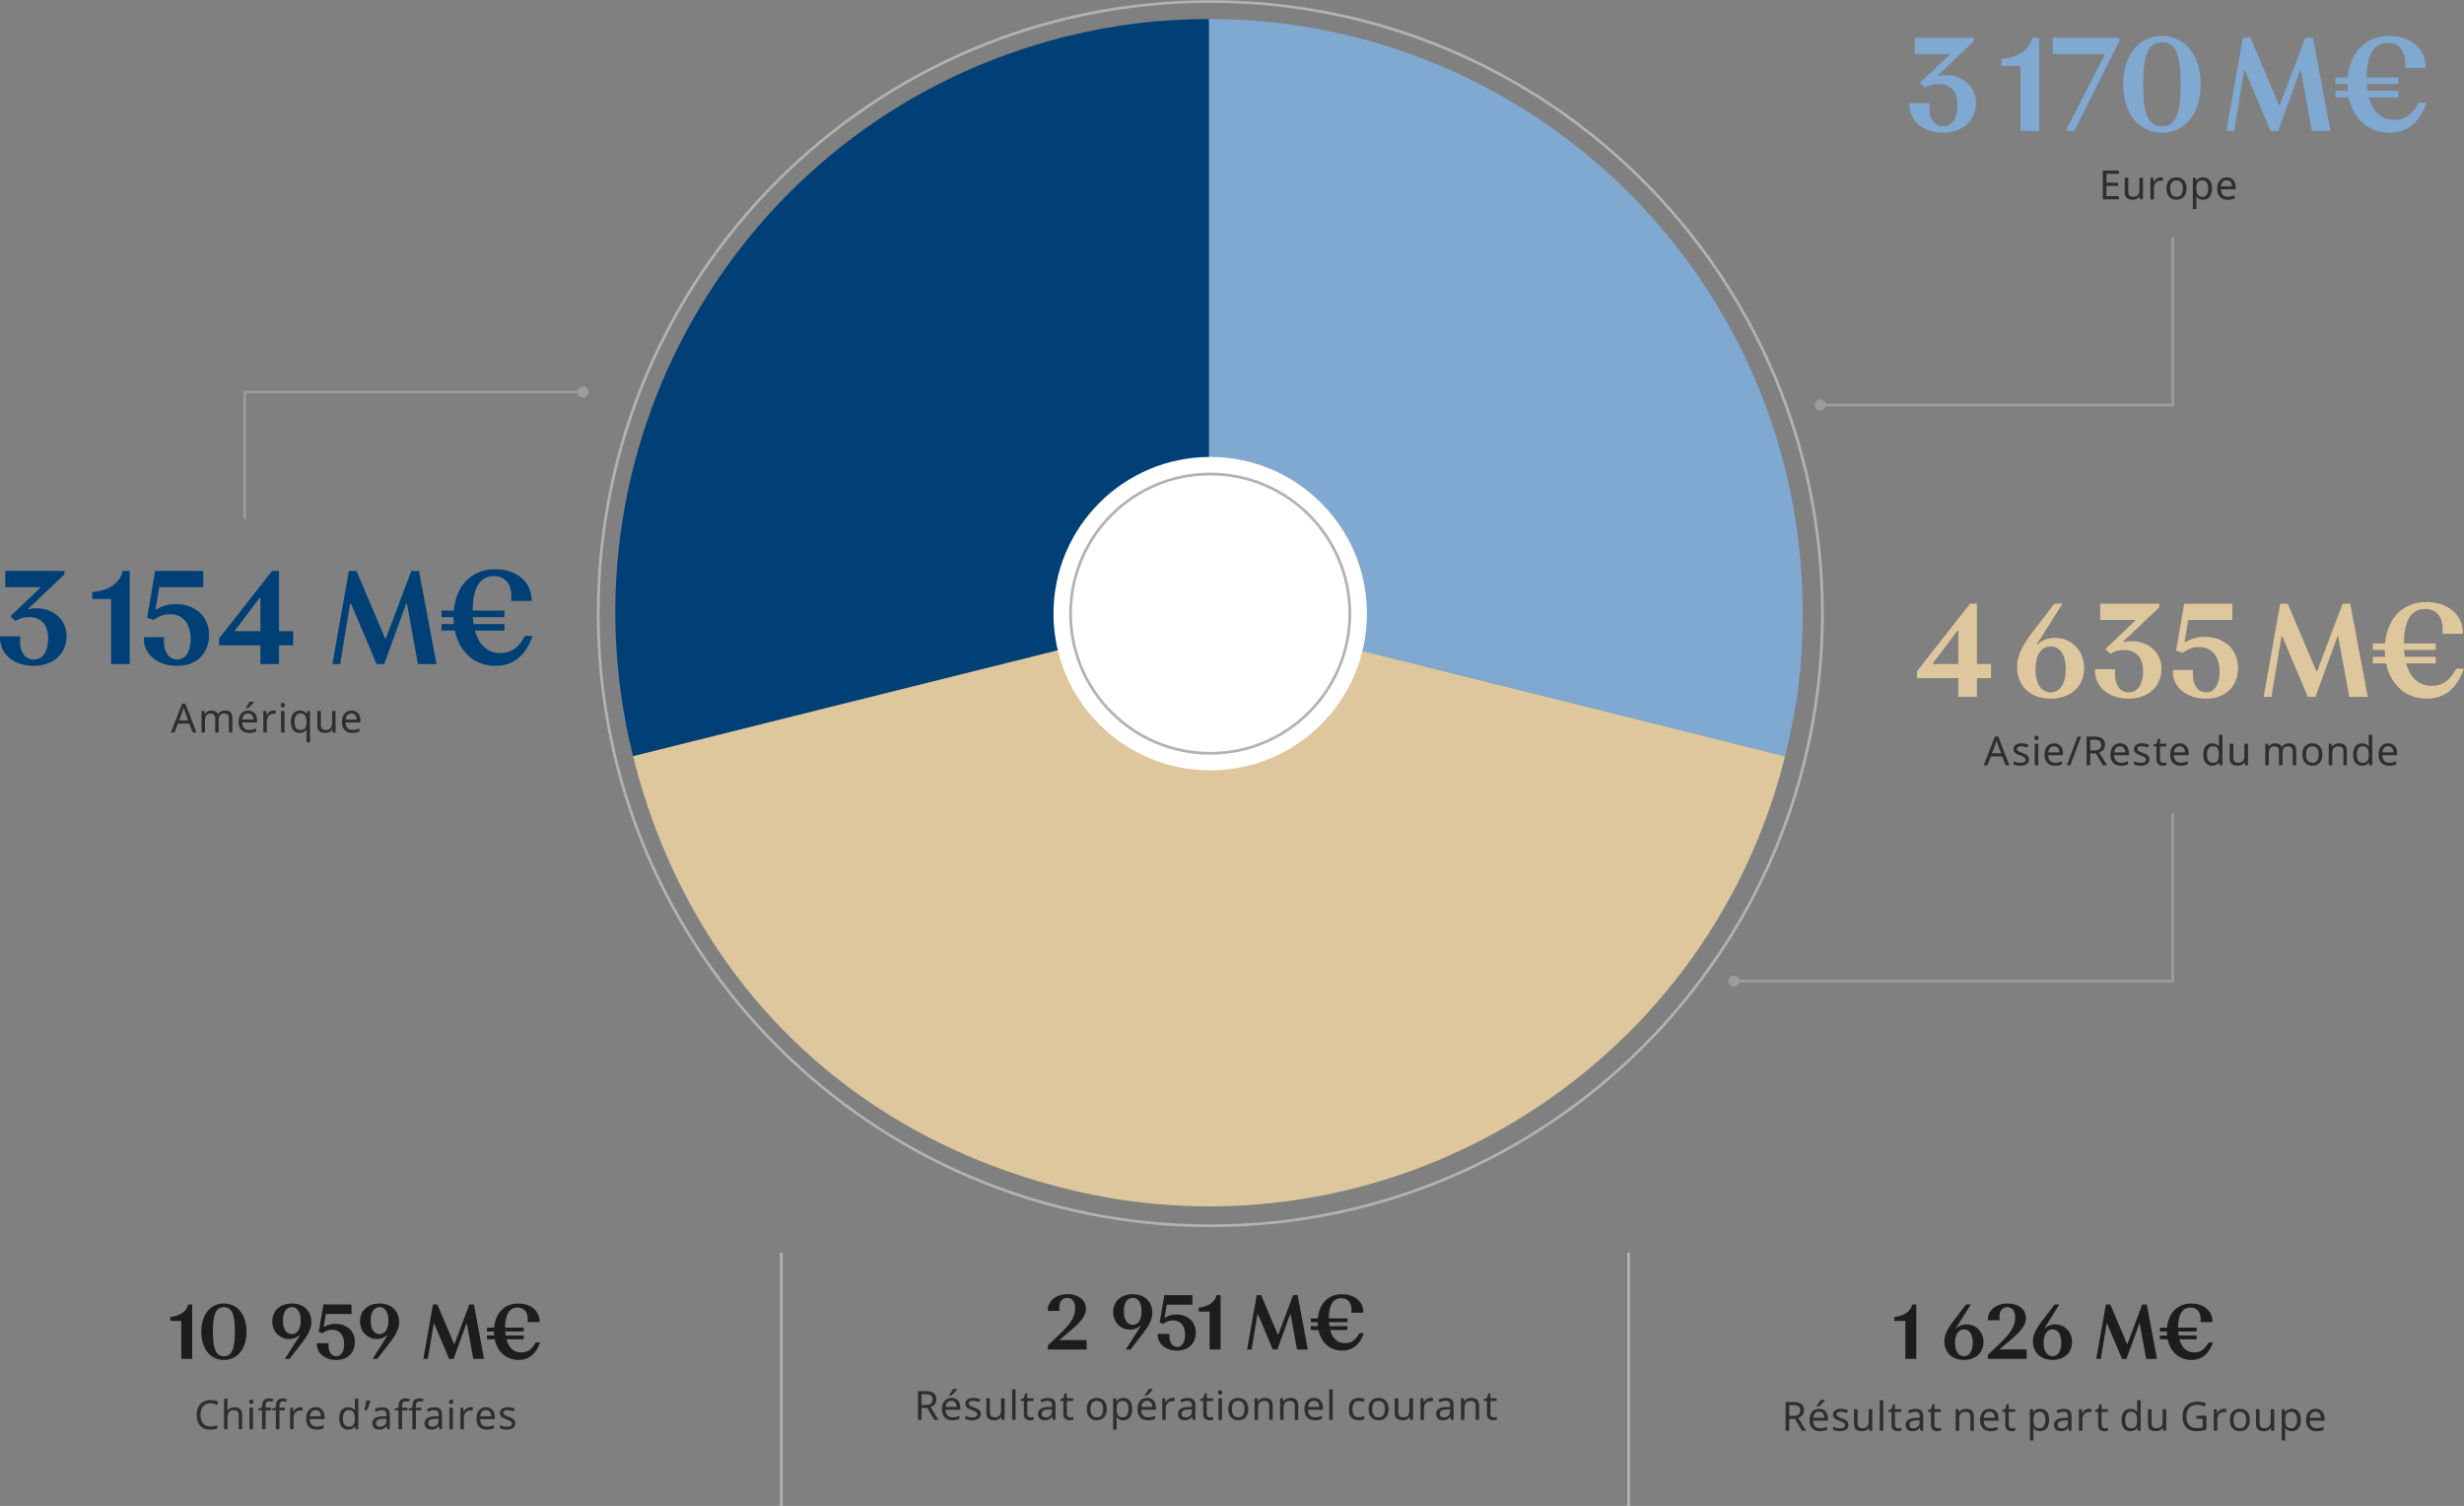 <?xml version="1.0" encoding="utf-8"?>
<svg xmlns="http://www.w3.org/2000/svg" width="592.352" height="362.037">
  <rect width="100%" height="100%" fill="#808080" stroke="none"/>
  <defs>
    <clipPath id="a" clipPathUnits="userSpaceOnUse">
      <path d="M-157.15-268.732h538.583v708.661H-157.15Z"/>
    </clipPath>
    <clipPath id="b" clipPathUnits="userSpaceOnUse">
      <path d="M-380.252-268.4h538.583v708.661h-538.583Z"/>
    </clipPath>
    <clipPath id="c" clipPathUnits="userSpaceOnUse">
      <path d="M-364.685-164.523h538.583v708.661h-538.583Z"/>
    </clipPath>
    <clipPath id="d" clipPathUnits="userSpaceOnUse">
      <path d="M-112.707-114.606h226.772v226.772h-226.772Z"/>
    </clipPath>
    <clipPath id="e" clipPathUnits="userSpaceOnUse">
      <path d="M-112.707-114.606h226.772v226.772h-226.772Z"/>
    </clipPath>
    <clipPath id="f" clipPathUnits="userSpaceOnUse">
      <path d="M-112.707-114.606h226.772v226.772h-226.772Z"/>
    </clipPath>
    <clipPath id="g" clipPathUnits="userSpaceOnUse">
      <path d="M-141.167-114.423H85.605v226.772h-226.772Z"/>
    </clipPath>
    <clipPath id="h" clipPathUnits="userSpaceOnUse">
      <path d="M-138.086-114.423H88.686v226.772h-226.772Z"/>
    </clipPath>
    <clipPath id="i" clipPathUnits="userSpaceOnUse">
      <path d="M-223.297-114.423H3.475v226.772h-226.772Z"/>
    </clipPath>
  </defs>
  <path d="M.339-6.843h1.98V0h1.969v-9.808H3.56C3.28-8.543 2.085-7.734.34-7.57zm9.668 7.03c2.378 0 4.078-1.933 4.078-5.085s-1.7-5.086-4.078-5.086c-2.38 0-4.067 1.934-4.067 5.086S7.628.188 10.007.188m0-.667c-1.395 0-1.97-1.23-1.97-4.418 0-3.2.575-4.43 1.97-4.43 1.406 0 1.98 1.23 1.98 4.43 0 3.187-.574 4.418-1.98 4.418m12.257-9.504c-2.132 0-3.527 1.324-3.527 3.223 0 1.757 1.266 3.175 3.059 3.175.632 0 1.3-.199 1.863-.714l.058.046L21.01 0h.856l2.379-3.093c1.265-1.641 1.547-2.696 1.547-3.54 0-1.968-1.336-3.351-3.528-3.351m0 .656c.996 0 1.594.938 1.594 2.426s-.586 2.426-1.594 2.426c-.996 0-1.605-.938-1.605-2.426s.61-2.426 1.605-2.426M30.257.188c2.156 0 3.375-1.383 3.375-3.246 0-2.028-1.512-3.258-3.504-3.258a3.83 3.83 0 0 0-2.063.574h-.07l.398-2.355h4.63v-1.711H27.96l-.844 4.933.691.235c.528-.399 1.102-.61 1.688-.61 1.394 0 2.203 1.008 2.203 2.602 0 1.066-.375 2.168-1.418 2.168-.926 0-1.512-.856-1.383-2.344h-2.133v.164c0 1.723 1.57 2.848 3.493 2.848m7.828-10.172c-2.133 0-3.528 1.324-3.528 3.223 0 1.757 1.266 3.175 3.059 3.175.633 0 1.3-.199 1.863-.714l.059.046L36.83 0h.855l2.38-3.093c1.265-1.641 1.546-2.696 1.546-3.54 0-1.968-1.336-3.351-3.527-3.351m0 .656c.996 0 1.593.938 1.593 2.426s-.586 2.426-1.593 2.426c-.996 0-1.606-.938-1.606-2.426s.61-2.426 1.606-2.426M46.789 0l1.066-6.386h.07L50.621 0h.808l2.32-6.386h.071L54.98 0h1.945l-1.828-9.808h-.82l-2.672 7.101h-.082l-3.012-7.101h-.796L45.98 0Zm19.447-2.965c-.621 1.149-1.383 1.805-2.578 1.805-1.36 0-2.285-.855-2.684-2.367h3.106v-.691h-3.246c-.047-.235-.059-.47-.082-.727h3.328v-.68h-3.352c.024-2.402.762-3.632 2.227-3.632 1.312 0 1.992.972 1.828 2.625h2.156c.059-1.993-1.582-3.352-3.82-3.352-2.531 0-4.137 1.734-4.371 4.36h-1.29v.679h1.255c0 .258.011.492.046.727h-1.3v.691h1.394c.48 2.285 2.086 3.715 4.278 3.715 1.98 0 3.222-1.184 3.902-3.153zm0 0" style="fill:#1d1d1b;fill-opacity:1;fill-rule:nonzero;stroke:none" transform="matrix(1.333 0 0 1.333 40.482 326.678)" aria-label="10 959 M"/>
  <path d="M2.917-4.676q-.413 0-.75.14-.33.142-.563.41-.225.273-.352.668-.118.388-.117.867-.001.634.2 1.114.198.47.585.726.397.246.997.246.337.002.644-.058.303-.057.598-.14v.562q-.295.119-.61.164-.306.045-.726.047-.798 0-1.324-.329a2.04 2.04 0 0 1-.797-.925Q.443-1.781.444-2.602.443-3.186.608-3.67a2.4 2.4 0 0 1 .469-.843q.315-.352.785-.54c.31-.131.668-.199 1.066-.199.264 0 .519.03.762.082q.374.072.668.223l-.258.55a5 5 0 0 0-.539-.187 2.1 2.1 0 0 0-.644-.093m3.087.785q-.001.132-.011.28-.015.144-.024.259h.047q.115-.197.305-.328.185-.14.422-.2.233-.07.48-.07.467.002.785.152.316.141.47.457.162.309.163.809v2.531H8.02v-2.484q0-.48-.21-.703-.212-.234-.669-.235-.434.001-.68.164a.9.9 0 0 0-.351.48q-.106.318-.106.774V0h-.632v-5.508h.632zm4.597 0v3.89h-.633v-3.89Zm-.316-1.453q.15 0 .258.105.116.096.117.293-.002.21-.117.316a.37.37 0 0 1-.258.094.4.4 0 0 1-.27-.094q-.105-.105-.105-.316 0-.197.105-.293a.39.39 0 0 1 .27-.105M13.856-3.4h-.984v3.398h-.645v-3.398h-.68v-.293l.68-.223v-.222q0-.501.152-.809.152-.316.434-.457.28-.151.68-.152.233.001.422.046.198.036.34.094l-.176.492a5 5 0 0 0-.27-.07 1.4 1.4 0 0 0-.305-.035q-.317.001-.48.223-.153.21-.152.668v.246h.984zm2.496 0h-.984v3.398h-.645v-3.398h-.68v-.293l.68-.223v-.222q0-.501.153-.809.151-.316.433-.457.28-.151.68-.152.233.001.422.046.199.036.34.094l-.176.492a5 5 0 0 0-.27-.07 1.4 1.4 0 0 0-.304-.035q-.318.001-.481.223-.152.21-.152.668v.246h.984zm2.74-.563q.115.001.234.012.127.013.222.035l-.07.586a2 2 0 0 0-.21-.035q-.12-.01-.212-.012a1 1 0 0 0-.433.094 1.19 1.19 0 0 0-.61.68 1.4 1.4 0 0 0-.094.527V0h-.632v-3.89h.515l.07.715h.036q.116-.222.293-.399.175-.175.398-.281.22-.105.492-.106m2.809 0c.328 0 .612.077.855.223.24.14.425.346.551.61q.199.399.2.925v.387h-2.672c.014.44.128.773.34 1.008q.325.341.902.34.374 0 .656-.07c.193-.048.393-.112.598-.2v.563a3 3 0 0 1-1.278.246 2.1 2.1 0 0 1-.984-.223 1.52 1.52 0 0 1-.656-.668q-.237-.444-.235-1.09 0-.644.211-1.101a1.67 1.67 0 0 1 .61-.704 1.64 1.64 0 0 1 .902-.246m-.012.528q-.457.002-.726.293-.26.294-.305.808h1.98q0-.327-.105-.574a.86.86 0 0 0-.316-.387q-.203-.14-.528-.14M27.746.07q-.73 0-1.16-.504-.434-.502-.434-1.5-.001-1.006.433-1.512.443-.515 1.172-.516c.203 0 .378.03.528.082q.22.071.386.2.176.13.293.293H29a3 3 0 0 0-.024-.282 4 4 0 0 1-.012-.293v-1.547h.633V0h-.515l-.094-.527h-.024a1.32 1.32 0 0 1-.691.527q-.224.07-.527.07m.105-.528q.62.002.867-.34.246-.337.246-1.02v-.116q0-.726-.246-1.114-.236-.386-.879-.386-.518 0-.773.41-.259.412-.258 1.101c0 .463.085.82.258 1.079q.257.386.785.386m3.908-4.64a7 7 0 0 1-.175.55q-.097.296-.211.586-.12.295-.235.563h-.48a9 9 0 0 0 .105-.434q.057-.232.106-.468.045-.233.082-.458.043-.232.07-.421h.691zm2.118 1.148q.713 0 1.055.316.34.309.34.985v2.648h-.457l-.129-.55h-.023q-.177.21-.352.351a1.05 1.05 0 0 1-.41.2q-.226.07-.55.07-.352-.001-.634-.118a1 1 0 0 1-.433-.386q-.166-.257-.164-.645 0-.585.457-.902.456-.315 1.418-.34l.656-.023v-.235q0-.48-.211-.668-.21-.186-.598-.187a1.9 1.9 0 0 0-.586.093 3.4 3.4 0 0 0-.504.2l-.199-.48a2.8 2.8 0 0 1 1.324-.329m.188 2.074q-.727.025-1.008.235a.66.66 0 0 0-.27.562q-.001.33.2.48a.8.8 0 0 0 .504.153q.503.002.82-.27.327-.268.328-.832v-.351zm4.4-1.523h-.984v3.398h-.645v-3.398h-.68v-.293l.68-.223v-.222q0-.501.153-.809.151-.316.433-.457.28-.151.68-.152.233.001.422.046.198.036.34.094l-.176.492a5 5 0 0 0-.27-.07 1.4 1.4 0 0 0-.304-.035q-.317.001-.48.223-.154.21-.153.668v.246h.984zm2.496 0h-.984v3.398h-.644v-3.398h-.68v-.293l.68-.223v-.222q0-.501.152-.809.151-.316.433-.457.282-.151.68-.152.233.001.422.046.198.036.34.094l-.176.492a5 5 0 0 0-.27-.07 1.4 1.4 0 0 0-.304-.035q-.317.001-.48.223-.154.21-.153.668v.246h.984zm2.332-.55q.713 0 1.055.315.34.309.34.985v2.648h-.457l-.129-.55h-.023q-.177.21-.352.351a1.05 1.05 0 0 1-.41.2q-.226.07-.55.07-.352-.001-.634-.118a1 1 0 0 1-.433-.386c-.112-.17-.164-.387-.164-.645q0-.585.457-.902.455-.315 1.418-.34l.656-.023v-.235q0-.48-.211-.668-.21-.186-.598-.187a1.9 1.9 0 0 0-.586.093 3.4 3.4 0 0 0-.504.2l-.199-.48a2.8 2.8 0 0 1 1.324-.329m.188 2.073q-.727.025-1.008.235a.66.66 0 0 0-.27.562q-.001.33.2.48a.8.8 0 0 0 .504.153q.503.002.82-.27.327-.268.328-.832v-.351zm3.164-2.015v3.89h-.633v-3.89Zm-.316-1.453q.151 0 .257.105.117.096.118.293-.001.21-.118.316a.37.37 0 0 1-.257.094.4.4 0 0 1-.27-.094q-.105-.105-.105-.316 0-.197.105-.293a.39.39 0 0 1 .27-.105m3.474 1.382q.115.001.235.012.127.013.222.035l-.07.586a2 2 0 0 0-.211-.035q-.12-.01-.21-.012a1 1 0 0 0-.434.094 1.19 1.19 0 0 0-.61.68 1.4 1.4 0 0 0-.094.527V0H48v-3.89h.515l.07.715h.036q.115-.222.293-.399.175-.175.398-.281.22-.105.492-.106m2.813 0c.328 0 .612.077.855.223.24.14.425.346.551.61q.199.399.2.925v.387h-2.673c.015.44.13.773.34 1.008q.326.341.903.34.374 0 .656-.07c.193-.048.392-.112.597-.2v.563a3 3 0 0 1-1.277.246 2.1 2.1 0 0 1-.984-.223 1.52 1.52 0 0 1-.657-.668q-.236-.444-.234-1.09 0-.644.211-1.101a1.67 1.67 0 0 1 .61-.704 1.64 1.64 0 0 1 .902-.246m-.012.528q-.458.002-.727.293-.26.294-.304.808h1.98q0-.327-.105-.574a.86.86 0 0 0-.317-.387q-.201-.14-.527-.14m5.303 2.355q-.001.388-.2.645-.187.247-.539.375a2.4 2.4 0 0 1-.82.129q-.399 0-.703-.07a1.8 1.8 0 0 1-.516-.176v-.575q.234.12.563.211.326.096.668.094.492 0 .703-.152a.483.483 0 0 0 .14-.68.9.9 0 0 0-.292-.234 4 4 0 0 0-.586-.258 6 6 0 0 1-.645-.281 1.2 1.2 0 0 1-.41-.352.93.93 0 0 1-.14-.527c0-.329.131-.58.398-.762q.395-.27 1.055-.27c.234 0 .45.024.656.07q.314.073.586.188l-.223.516a4 4 0 0 0-.516-.176 2.2 2.2 0 0 0-.55-.07q-.387 0-.598.129a.37.37 0 0 0-.2.34q-.001.154.095.269.093.118.304.223.22.105.598.246.373.14.633.281.256.14.398.352a.9.9 0 0 1 .14.515m0 0" style="fill:#2e2e2d;fill-opacity:1;fill-rule:nonzero;stroke:none" transform="matrix(1.333 0 0 1.333 46.697 343.582)" aria-label="Chifre dafaires"/>
  <path d="M7.476.001v-1.71h-4.84v-.071L4.64-3.456c2.063-1.781 2.695-2.765 2.695-3.89 0-1.676-1.417-2.637-3.304-2.637C1.945-9.983.48-8.788.48-7.065v.094h2.121c-.223-1.582.41-2.356 1.371-2.356.903 0 1.43.703 1.43 1.875 0 1.441-.727 2.66-2.39 4.3L.48-.724V0zm8.32-9.984c-2.132 0-3.527 1.324-3.527 3.222 0 1.758 1.266 3.176 3.059 3.176.632 0 1.3-.199 1.863-.715l.059.047L14.543.001h.855l2.379-3.094c1.266-1.64 1.547-2.695 1.547-3.539 0-1.968-1.336-3.351-3.528-3.351m0 .656c.997 0 1.594.938 1.594 2.426s-.586 2.426-1.594 2.426c-.996 0-1.605-.938-1.605-2.426s.61-2.426 1.605-2.426M23.79.19c2.156 0 3.375-1.383 3.375-3.246 0-2.028-1.512-3.258-3.504-3.258a3.83 3.83 0 0 0-2.063.574h-.07l.398-2.355h4.63v-1.711h-5.063l-.844 4.933.691.235c.528-.399 1.102-.61 1.688-.61 1.394 0 2.203 1.008 2.203 2.602 0 1.066-.375 2.168-1.418 2.168-.926 0-1.512-.856-1.383-2.344h-2.133v.164c0 1.723 1.57 2.848 3.493 2.848m3.893-7.032h1.98V.001h1.97v-9.808h-.727c-.281 1.265-1.477 2.074-3.223 2.238zM37.227.001l1.066-6.387h.07L41.06.001h.809l2.32-6.387h.07l1.16 6.387h1.946l-1.828-9.808h-.82l-2.673 7.101h-.082L38.95-9.807h-.797L36.418 0Zm19.447-2.965c-.62 1.149-1.382 1.805-2.578 1.805-1.36 0-2.285-.855-2.683-2.367h3.105v-.692h-3.246c-.047-.234-.059-.468-.082-.726h3.328v-.68h-3.351c.023-2.402.761-3.633 2.226-3.633 1.313 0 1.992.973 1.828 2.625h2.156c.06-1.992-1.582-3.351-3.82-3.351-2.531 0-4.137 1.734-4.37 4.36h-1.29v.679h1.254c0 .258.012.492.047.726h-1.301v.692h1.395c.48 2.285 2.085 3.715 4.277 3.715 1.98 0 3.223-1.184 3.902-3.153zm0 0" style="fill:#1d1d1b;fill-opacity:1;fill-rule:nonzero;stroke:none" transform="matrix(1.333 0 0 1.333 251.258 324.435)" aria-label="2 951 M"/>
  <path d="M2.132-5.18q.641 0 1.054.165.422.166.621.492.211.329.211.82-.001.412-.152.691a1.3 1.3 0 0 1-.387.434 2 2 0 0 1-.504.258L4.405 0h-.762L2.39-2.144H1.36V0H.701v-5.18Zm-.036.563h-.738v1.922h.774q.632 0 .914-.246.291-.246.293-.739 0-.337-.141-.539a.74.74 0 0 0-.41-.304 2.2 2.2 0 0 0-.692-.094m4.644.656q.491.001.856.223.36.212.55.61.199.398.2.925v.387H5.673c.014.44.129.773.34 1.008q.325.341.902.34.374 0 .656-.07c.193-.048.393-.112.598-.2v.562A3 3 0 0 1 6.892.07a2.1 2.1 0 0 1-.984-.222 1.52 1.52 0 0 1-.656-.668q-.236-.444-.235-1.09 0-.643.211-1.102a1.67 1.67 0 0 1 .61-.703 1.64 1.64 0 0 1 .902-.246m-.012.528q-.458.002-.726.293-.26.294-.305.808h1.98q0-.327-.105-.574a.86.86 0 0 0-.316-.387q-.202-.14-.528-.14M7.76-5.484q-.061.105-.188.246-.12.141-.27.305-.154.153-.304.293a4 4 0 0 1-.27.246h-.422v-.094q.104-.127.235-.317.127-.184.246-.386.128-.21.21-.364h.763zm4.271 4.406q0 .388-.2.645-.187.247-.538.375a2.4 2.4 0 0 1-.82.128q-.4 0-.704-.07a1.8 1.8 0 0 1-.515-.176V-.75q.232.12.562.211.326.096.668.094.492 0 .703-.153a.483.483 0 0 0 .14-.68.9.9 0 0 0-.292-.234 4 4 0 0 0-.586-.257 6 6 0 0 1-.645-.282 1.2 1.2 0 0 1-.41-.351.93.93 0 0 1-.14-.528q0-.49.398-.761.395-.27 1.055-.27.35 0 .656.07.315.072.586.188l-.223.516a4 4 0 0 0-.515-.176 2.2 2.2 0 0 0-.551-.07q-.387.001-.598.128a.37.37 0 0 0-.199.34q-.001.155.094.27.092.118.305.222.219.106.597.247.374.14.633.28.257.142.398.352a.9.9 0 0 1 .141.516m4.304-2.812V0h-.528l-.093-.515h-.024a1.3 1.3 0 0 1-.328.34q-.19.13-.422.187a2 2 0 0 1-.48.058q-.47 0-.785-.14-.317-.15-.48-.457-.154-.316-.153-.82V-3.89h.644v2.507q0 .458.211.692.21.236.657.234.432.001.68-.164a.84.84 0 0 0 .35-.48q.106-.315.106-.762V-3.89ZM18.312 0h-.633v-5.508h.633zm2.725-.445q.15.002.305-.024.15-.033.246-.058v.48a.8.8 0 0 1-.293.082 2 2 0 0 1-.364.035q-.307 0-.562-.105a.9.9 0 0 1-.422-.363q-.152-.255-.152-.739v-2.261h-.551v-.305l.562-.246.247-.832h.375v.89h1.125v.493h-1.125v2.25q0 .364.175.539.175.165.434.164M24.11-3.95q.712 0 1.055.316.339.308.34.985V0h-.457l-.13-.55h-.023q-.176.21-.351.35a1.05 1.05 0 0 1-.41.2q-.225.07-.551.07-.353 0-.633-.117a1 1 0 0 1-.434-.386q-.165-.256-.164-.645 0-.585.457-.902.457-.316 1.418-.34l.657-.024v-.234q0-.48-.211-.668-.211-.186-.598-.187a1.9 1.9 0 0 0-.586.093 3.4 3.4 0 0 0-.504.2l-.2-.48a2.8 2.8 0 0 1 1.325-.33m.188 2.074c-.487.018-.82.094-1.008.235a.66.66 0 0 0-.27.562q-.001.33.2.48a.8.8 0 0 0 .503.153c.334 0 .61-.088.82-.27q.328-.268.329-.832v-.351zm3.867 1.43q.15.002.305-.024.15-.033.246-.058v.48a.8.8 0 0 1-.293.082 2 2 0 0 1-.364.035q-.307 0-.562-.105a.9.9 0 0 1-.422-.363q-.153-.255-.152-.739v-2.261h-.551v-.305l.562-.246.246-.832h.375v.89h1.125v.493h-1.125v2.25q.001.364.176.539.175.165.434.164m6.586-1.512q0 .493-.13.867a1.8 1.8 0 0 1-.362.633 1.6 1.6 0 0 1-.575.399q-.329.128-.75.128a1.9 1.9 0 0 1-.703-.128 1.7 1.7 0 0 1-.574-.399 1.9 1.9 0 0 1-.375-.633 2.6 2.6 0 0 1-.129-.867q0-.641.211-1.09.22-.443.633-.68.408-.233.96-.234.527.001.927.235.408.236.632.68.235.447.235 1.09m-2.942 0q-.001.458.118.797.128.343.375.527.256.177.656.176.387 0 .633-.176.256-.184.375-.527.128-.34.129-.797 0-.456-.13-.785a1 1 0 0 0-.374-.504q-.248-.176-.645-.176-.598.002-.867.399-.271.388-.27 1.066m5.93-2.004q.725.001 1.16.504.445.494.446 1.5-.001.668-.2 1.125a1.53 1.53 0 0 1-.562.68q-.365.224-.844.222-.307 0-.539-.07a1.3 1.3 0 0 1-.387-.21 1.4 1.4 0 0 1-.281-.282h-.047q.023.12.035.316.01.187.012.317v1.605h-.633V-3.89h.516l.094.527h.023q.114-.162.281-.293a1.3 1.3 0 0 1 .387-.223q.232-.08.54-.082m-.105.54q-.399.001-.645.152a.8.8 0 0 0-.34.445q-.106.293-.117.75v.117q-.001.483.094.82.105.33.351.504.246.177.668.176.351.001.575-.187.234-.196.34-.54a2.4 2.4 0 0 0 .117-.773q-.002-.667-.258-1.066-.259-.397-.785-.399m4.388-.54q.492.001.856.223c.24.14.425.346.55.61q.199.398.2.925v.387h-2.672c.015.44.129.773.34 1.008q.325.341.902.34.375 0 .656-.07c.194-.048.393-.112.598-.2v.562a3 3 0 0 1-1.277.246 2.1 2.1 0 0 1-.985-.222 1.52 1.52 0 0 1-.656-.668q-.236-.445-.234-1.09 0-.643.21-1.102a1.67 1.67 0 0 1 .61-.703 1.64 1.64 0 0 1 .902-.246m-.011.528q-.458.002-.727.293-.26.294-.305.808h1.98q0-.327-.105-.574a.86.86 0 0 0-.316-.387q-.202-.14-.527-.14m1.03-2.051q-.06.105-.187.246-.12.141-.27.305-.154.153-.304.293a4 4 0 0 1-.27.246h-.421v-.094q.103-.127.234-.317.128-.184.246-.386.127-.21.211-.364h.762zm3.522 1.523q.115.001.235.012.127.013.222.035l-.07.586a2 2 0 0 0-.21-.035q-.12-.01-.212-.012a1 1 0 0 0-.433.094 1.19 1.19 0 0 0-.61.68 1.4 1.4 0 0 0-.094.527V0h-.632v-3.89h.515l.07.714h.036q.115-.22.293-.398.175-.176.398-.281.22-.106.492-.106m2.775.012q.711 0 1.054.316.34.308.34.985V0h-.457l-.129-.55h-.023q-.176.21-.352.35a1.05 1.05 0 0 1-.41.2q-.225.07-.55.07-.352 0-.633-.117a1 1 0 0 1-.434-.386q-.165-.256-.164-.645 0-.585.457-.902.456-.316 1.418-.34l.656-.024v-.234q0-.48-.21-.668-.211-.186-.598-.187a1.9 1.9 0 0 0-.586.093 3.4 3.4 0 0 0-.504.2l-.2-.48a2.8 2.8 0 0 1 1.325-.33m.187 2.074q-.727.025-1.008.235a.66.66 0 0 0-.27.562q-.001.33.2.48a.8.8 0 0 0 .504.153q.503.002.82-.27.327-.268.328-.832v-.351zm3.867 1.43q.151.002.305-.024.15-.033.246-.058v.48a.8.8 0 0 1-.293.082 2 2 0 0 1-.363.035q-.308 0-.563-.105a.9.9 0 0 1-.421-.363q-.154-.255-.153-.739v-2.261h-.55v-.305l.562-.246.246-.832h.375v.89h1.125v.493h-1.125v2.25q0 .364.176.539.174.165.433.164m2.136-3.445V0h-.633v-3.89Zm-.316-1.454q.15 0 .258.106.115.095.117.293-.002.21-.117.316a.37.37 0 0 1-.258.094.4.4 0 0 1-.27-.094q-.105-.106-.105-.316 0-.197.105-.293a.39.39 0 0 1 .27-.106m5.05 3.387q0 .493-.128.867a1.8 1.8 0 0 1-.364.633 1.6 1.6 0 0 1-.574.399q-.33.128-.75.128a1.9 1.9 0 0 1-.703-.128 1.7 1.7 0 0 1-.574-.399 1.9 1.9 0 0 1-.375-.633 2.6 2.6 0 0 1-.13-.867q0-.641.212-1.09.219-.443.633-.68.407-.233.96-.234.527.001.926.235.41.236.633.68.233.447.234 1.09m-2.94 0q-.001.458.116.797.128.343.375.527.256.177.657.176.386 0 .632-.176.256-.184.375-.527.129-.34.13-.797-.001-.456-.13-.785a1 1 0 0 0-.375-.504q-.247-.176-.644-.176-.6.002-.867.399-.272.388-.27 1.066m5.95-2.004q.703 0 1.054.34.351.343.352 1.09V0h-.622v-2.484q0-.48-.21-.703-.212-.235-.668-.235-.646.001-.891.364-.246.365-.246 1.043V0h-.633v-3.89h.516l.093.527h.036q.126-.197.316-.328c.132-.094.272-.158.422-.2q.233-.07.48-.07m4.605 0q.703 0 1.054.34.352.343.352 1.09V0h-.621v-2.484q0-.48-.211-.703-.21-.235-.668-.235-.645.001-.89.364-.247.365-.247 1.043V0h-.633v-3.89h.516l.094.527h.035q.127-.197.316-.328c.132-.094.273-.158.422-.2q.235-.07.48-.07m4.254 0q.491.001.855.223c.24.14.425.346.55.61q.2.398.2.925v.387h-2.672c.015.44.13.773.34 1.008q.326.341.902.34.376 0 .657-.07c.193-.048.392-.112.597-.2v.562a3 3 0 0 1-1.277.246 2.1 2.1 0 0 1-.984-.222 1.52 1.52 0 0 1-.657-.668q-.236-.444-.234-1.09 0-.643.21-1.102a1.67 1.67 0 0 1 .61-.703 1.64 1.64 0 0 1 .903-.246m-.012.528q-.458.002-.727.293-.26.294-.304.808h1.98q0-.327-.105-.574a.86.86 0 0 0-.317-.387q-.201-.14-.527-.14M75.506 0h-.633v-5.508h.633zm4.684.07q-.517 0-.926-.21a1.5 1.5 0 0 1-.632-.645q-.224-.443-.223-1.137-.002-.711.234-1.16.245-.457.657-.668.408-.21.925-.21.303 0 .575.07.281.06.457.14l-.2.527a8 8 0 0 0-.41-.117 1.8 1.8 0 0 0-.433-.058q-.388 0-.645.164a1 1 0 0 0-.387.492q-.118.33-.117.809 0 .47.117.796.128.33.375.493.255.164.622.164.316.001.562-.059.244-.07.445-.164v.563q-.2.107-.433.152a2.4 2.4 0 0 1-.563.058m5.385-2.027q0 .493-.129.867a1.8 1.8 0 0 1-.363.633 1.6 1.6 0 0 1-.574.399q-.33.128-.75.128a1.9 1.9 0 0 1-.704-.128 1.7 1.7 0 0 1-.574-.399 1.9 1.9 0 0 1-.375-.633 2.6 2.6 0 0 1-.129-.867q0-.641.211-1.09.22-.443.633-.68.409-.233.961-.234.528.001.926.235.408.236.633.68.233.447.234 1.09m-2.941 0q0 .458.117.797.127.343.375.527.256.177.656.176.387 0 .633-.176.256-.184.375-.527.128-.34.129-.797 0-.456-.13-.785a1 1 0 0 0-.374-.504q-.248-.176-.645-.176-.598.002-.867.399-.272.388-.27 1.066M89.98-3.89V0h-.527l-.094-.515h-.023a1.3 1.3 0 0 1-.328.34q-.19.13-.422.187a2 2 0 0 1-.48.058q-.47 0-.786-.14-.316-.15-.48-.457-.154-.316-.153-.82V-3.89h.645v2.507q0 .458.21.692.21.236.657.234.432.001.68-.164a.84.84 0 0 0 .351-.48q.105-.315.106-.762V-3.89zm3.153-.07q.115.001.234.01.126.014.223.036l-.07.586a2 2 0 0 0-.212-.035q-.118-.01-.21-.012a1 1 0 0 0-.434.094 1.19 1.19 0 0 0-.61.68 1.4 1.4 0 0 0-.093.527V0h-.633v-3.89h.516l.07.714h.035q.116-.22.293-.398.175-.176.398-.281.22-.106.493-.106m2.774.01q.712 0 1.055.317.339.308.34.985V0h-.457l-.13-.55h-.023q-.175.21-.351.35a1.05 1.05 0 0 1-.41.2q-.226.07-.551.07-.353 0-.633-.117a1 1 0 0 1-.434-.386q-.165-.256-.164-.645 0-.585.457-.902.457-.316 1.418-.34l.656-.024v-.234q0-.48-.21-.668-.211-.186-.598-.187a1.9 1.9 0 0 0-.586.093 3.4 3.4 0 0 0-.504.2l-.2-.48a2.8 2.8 0 0 1 1.325-.33m.188 2.075c-.487.018-.82.094-1.008.235a.66.66 0 0 0-.27.562q-.001.33.2.48a.8.8 0 0 0 .503.153q.503.002.82-.27.327-.268.329-.832v-.351zm4.4-2.086q.703 0 1.055.34.351.343.351 1.09V0h-.62v-2.484q0-.48-.212-.703-.21-.235-.668-.235-.645.001-.89.364-.247.365-.247 1.043V0h-.632v-3.89h.515l.094.527h.035q.127-.197.317-.328c.131-.094.272-.158.421-.2q.235-.07.48-.07m4.058 3.516q.15.002.304-.024.15-.033.246-.058v.48a.8.8 0 0 1-.293.082 2 2 0 0 1-.363.035q-.308 0-.562-.105a.9.9 0 0 1-.422-.363q-.154-.255-.153-.739v-2.261h-.55v-.305l.562-.246.246-.832h.375v.89h1.125v.493h-1.125v2.25q0 .364.176.539.174.165.434.164m0 0" style="fill:#2e2e2d;fill-opacity:1;fill-rule:nonzero;stroke:none" transform="matrix(1.333 0 0 1.333 219.744 341.338)" aria-label="Rsultat oprationnel courant"/>
  <path d="M.34-6.844h1.981V0H4.29v-9.808h-.727C3.283-8.543 2.087-7.734.341-7.57zM12.887.188c2.144 0 3.527-1.336 3.527-3.223 0-1.77-1.277-3.187-3.07-3.187-.633 0-1.301.199-1.864.714l-.035-.035 2.684-4.265h-.856l-2.378 3.105C9.65-5.074 9.358-4.019 9.358-3.163c0 1.956 1.325 3.35 3.528 3.35m0-.668c-.996 0-1.606-.938-1.606-2.414 0-1.489.61-2.426 1.606-2.426 1.008 0 1.593.937 1.593 2.426 0 1.476-.597 2.414-1.593 2.414m11.32.48v-1.71h-4.84v-.071l2.004-1.676c2.063-1.781 2.695-2.765 2.695-3.89 0-1.676-1.418-2.637-3.304-2.637-2.086 0-3.551 1.195-3.551 2.918v.094h2.121c-.223-1.582.41-2.356 1.371-2.356.902 0 1.43.703 1.43 1.875 0 1.442-.727 2.66-2.39 4.3L17.21-.725V0Zm4.652.188c2.145 0 3.528-1.336 3.528-3.223 0-1.77-1.278-3.187-3.07-3.187-.633 0-1.301.199-1.864.714l-.035-.035 2.684-4.265h-.856l-2.379 3.105c-1.242 1.629-1.535 2.684-1.535 3.54 0 1.956 1.324 3.35 3.527 3.35m0-.668c-.996 0-1.605-.938-1.605-2.414 0-1.489.61-2.426 1.605-2.426 1.008 0 1.594.937 1.594 2.426 0 1.476-.598 2.414-1.594 2.414m8.704.48 1.067-6.386h.07L41.395 0h.808l2.32-6.386h.07L45.754 0H47.7l-1.828-9.808h-.82l-2.672 7.101h-.082l-3.012-7.101h-.797L36.754 0ZM57.01-2.965c-.621 1.149-1.383 1.805-2.578 1.805-1.36 0-2.286-.855-2.684-2.367h3.105v-.692h-3.246c-.046-.234-.058-.468-.082-.726h3.328v-.68h-3.351c.023-2.402.762-3.633 2.226-3.633 1.313 0 1.993.973 1.829 2.625h2.156c.058-1.992-1.582-3.351-3.82-3.351-2.532 0-4.137 1.734-4.372 4.36h-1.289v.679h1.254c0 .258.012.492.047.726h-1.3v.692h1.394c.48 2.285 2.086 3.715 4.277 3.715 1.98 0 3.223-1.184 3.903-3.153zm0 0" style="fill:#1d1d1b;fill-opacity:1;fill-rule:nonzero;stroke:none" transform="matrix(1.333 0 0 1.333 454.956 326.678)" aria-label="1 626 M"/>
  <path d="M2.132-5.18q.642.001 1.055.164.42.168.62.493.212.329.212.82-.002.412-.153.691a1.3 1.3 0 0 1-.386.434 2 2 0 0 1-.504.258L4.406 0h-.762L2.39-2.144H1.359V0H.702v-5.18Zm-.035.563h-.738v1.922h.773q.633 0 .914-.246.292-.246.293-.739 0-.337-.14-.539a.74.74 0 0 0-.41-.304 2.2 2.2 0 0 0-.692-.094m4.64.656q.492.001.856.223.361.211.55.61.2.398.2.925v.387H5.671c.015.44.13.773.34 1.007q.327.342.902.34.376 0 .657-.07c.193-.047.392-.111.597-.2v.563A3 3 0 0 1 6.89.07a2.1 2.1 0 0 1-.984-.222 1.52 1.52 0 0 1-.657-.668q-.236-.444-.234-1.09 0-.643.21-1.102a1.67 1.67 0 0 1 .61-.703 1.64 1.64 0 0 1 .903-.246m-.011.527q-.458.002-.727.293-.26.295-.304.809h1.98q0-.327-.105-.574a.86.86 0 0 0-.317-.387q-.202-.14-.527-.14m1.031-2.05q-.06.105-.187.246-.12.141-.27.304-.154.154-.305.293a4 4 0 0 1-.27.247h-.421v-.094q.103-.127.234-.317.127-.185.246-.386.128-.21.211-.364h.762zm4.275 4.406q-.001.389-.2.644-.188.248-.539.375a2.4 2.4 0 0 1-.82.13q-.4 0-.703-.07a1.8 1.8 0 0 1-.516-.177V-.75q.233.12.563.211.325.095.668.094.492 0 .703-.153a.483.483 0 0 0 .14-.68.9.9 0 0 0-.293-.234 4 4 0 0 0-.586-.257 6 6 0 0 1-.644-.282 1.2 1.2 0 0 1-.41-.351.93.93 0 0 1-.14-.528q-.001-.49.398-.761.395-.27 1.054-.27c.235 0 .451.024.657.07q.314.072.585.188l-.222.516a4 4 0 0 0-.516-.176 2.2 2.2 0 0 0-.55-.07q-.387 0-.598.128a.37.37 0 0 0-.2.34q-.001.155.094.27.093.118.305.222.22.106.598.247.374.14.632.28.256.142.399.352a.9.9 0 0 1 .14.516m4.303-2.813V0h-.527l-.094-.516h-.023a1.3 1.3 0 0 1-.328.34q-.19.132-.422.188a2 2 0 0 1-.48.058q-.47 0-.786-.14-.317-.15-.48-.457-.154-.316-.153-.82v-2.544h.645v2.508q0 .458.21.692.21.236.657.234.432.001.68-.164a.84.84 0 0 0 .351-.48q.105-.315.106-.762v-2.028ZM18.313 0h-.633v-5.508h.633Zm2.724-.445q.151.002.305-.024.15-.033.246-.058v.48a.8.8 0 0 1-.293.082 2 2 0 0 1-.363.035q-.308 0-.563-.105a.9.9 0 0 1-.421-.363q-.154-.255-.153-.739v-2.261h-.55v-.305l.562-.246.246-.832h.375v.89h1.125v.493h-1.125v2.25q0 .364.176.539.175.165.433.164m3.074-3.504q.712 0 1.054.316.34.307.34.985V0h-.457l-.129-.55h-.023q-.176.21-.352.35a1.05 1.05 0 0 1-.41.2q-.226.07-.55.07-.352 0-.634-.117a1 1 0 0 1-.433-.387q-.165-.256-.164-.644 0-.585.457-.902.456-.316 1.418-.34l.656-.024v-.234q0-.48-.21-.668-.212-.186-.599-.188a1.9 1.9 0 0 0-.585.094 3.4 3.4 0 0 0-.504.2l-.2-.481a2.8 2.8 0 0 1 1.325-.328m.187 2.074q-.728.026-1.008.234a.66.66 0 0 0-.27.563q-.001.33.2.48a.8.8 0 0 0 .504.153c.334 0 .61-.088.82-.27q.327-.268.328-.832v-.351zm3.864 1.43q.151.002.305-.024.15-.033.246-.058v.48a.8.8 0 0 1-.293.082 2 2 0 0 1-.363.035q-.308 0-.563-.105a.9.9 0 0 1-.421-.363q-.154-.255-.153-.739v-2.261h-.55v-.305l.562-.246.246-.832h.375v.89h1.125v.493h-1.125v2.25q0 .364.176.539.175.165.433.164m5.078-3.516q.703 0 1.054.34.352.342.352 1.09V0h-.621v-2.484q0-.48-.211-.703-.211-.235-.668-.235-.645.002-.89.363-.247.366-.247 1.043V0h-.633v-3.89h.516l.094.527h.035q.127-.197.316-.328.198-.14.422-.2.233-.07.48-.07m4.253 0q.492.001.856.223.361.211.55.61.2.398.2.925v.387h-2.672c.015.44.129.773.34 1.007q.326.342.902.34.375 0 .656-.07c.194-.047.393-.111.598-.2v.563a3 3 0 0 1-1.277.246 2.1 2.1 0 0 1-.985-.222 1.52 1.52 0 0 1-.656-.668q-.236-.444-.234-1.09 0-.643.21-1.102a1.67 1.67 0 0 1 .61-.703 1.64 1.64 0 0 1 .902-.246m-.011.527q-.458.002-.727.293-.26.295-.305.809h1.98q0-.327-.105-.574a.86.86 0 0 0-.316-.387q-.202-.14-.527-.14M41.56-.445q.15.002.305-.024.15-.033.246-.058v.48a.8.8 0 0 1-.293.082 2 2 0 0 1-.364.035q-.307 0-.562-.105a.9.9 0 0 1-.422-.363q-.153-.255-.152-.739v-2.261h-.551v-.305l.562-.246.246-.832h.375v.89h1.125v.493H40.95v2.25q0 .364.176.539.175.165.434.164m5.05-3.516q.725.002 1.16.504.446.493.446 1.5 0 .668-.2 1.125a1.53 1.53 0 0 1-.562.68q-.365.224-.843.222-.307 0-.54-.07a1.3 1.3 0 0 1-.386-.21 1.4 1.4 0 0 1-.281-.282h-.047q.021.118.035.316.01.187.012.317v1.605h-.633V-3.89h.515l.094.528h.024q.114-.162.28-.293a1.3 1.3 0 0 1 .388-.223q.232-.08.539-.082m-.105.54q-.398.001-.644.152a.8.8 0 0 0-.34.445c-.07.196-.112.445-.117.75v.117q-.001.483.093.82.106.33.352.504.246.176.668.176.35.001.574-.187.234-.197.34-.54a2.4 2.4 0 0 0 .117-.773q-.002-.667-.258-1.066-.258-.397-.785-.399m4.362-.528q.713 0 1.055.316.34.307.34.985V0h-.457l-.129-.55h-.023q-.177.21-.352.35a1.05 1.05 0 0 1-.41.2q-.225.07-.55.07-.352 0-.634-.117a1 1 0 0 1-.433-.387q-.166-.256-.164-.644 0-.585.457-.902.456-.316 1.418-.34l.656-.024v-.234q0-.48-.211-.668-.21-.186-.598-.188a1.9 1.9 0 0 0-.586.094 3.4 3.4 0 0 0-.504.2l-.199-.481a2.8 2.8 0 0 1 1.324-.328m.188 2.074q-.727.026-1.008.234a.66.66 0 0 0-.27.563q-.001.33.2.48a.8.8 0 0 0 .504.153q.503.002.82-.27.327-.268.328-.832v-.351zM55.4-3.96q.115.001.234.012.127.013.223.035l-.07.586a2 2 0 0 0-.212-.035q-.118-.01-.21-.012a1 1 0 0 0-.434.094 1.19 1.19 0 0 0-.61.68 1.4 1.4 0 0 0-.093.527V0h-.633v-3.89h.516l.07.714h.035q.116-.22.293-.398.176-.176.398-.281.22-.106.493-.106m2.9 3.516q.15.002.305-.024.15-.033.246-.058v.48a.8.8 0 0 1-.293.082 2 2 0 0 1-.363.035q-.308 0-.563-.105a.9.9 0 0 1-.422-.363q-.153-.255-.152-.739v-2.261h-.55v-.305l.562-.246.246-.832h.375v.89h1.125v.493H57.69v2.25q0 .364.175.539.176.165.434.164m4.585.515q-.73 0-1.16-.504-.435-.501-.434-1.5 0-1.005.434-1.511.443-.515 1.172-.516c.202 0 .378.03.527.082q.22.07.387.2.175.13.293.292h.035a3 3 0 0 0-.024-.28 4 4 0 0 1-.011-.294v-1.547h.633V0h-.516l-.094-.527h-.023a1.32 1.32 0 0 1-.691.527q-.225.07-.528.07m.105-.527q.622.002.868-.34.246-.337.246-1.02v-.117q0-.725-.246-1.113-.238-.387-.88-.387-.518.001-.773.41-.258.413-.257 1.102-.001.693.257 1.078.257.387.785.387m6.358-3.434V0h-.527l-.094-.516h-.024a1.3 1.3 0 0 1-.328.34q-.189.132-.422.188a2 2 0 0 1-.48.058q-.47 0-.785-.14-.317-.15-.48-.457-.154-.316-.153-.82v-2.544h.644v2.508q0 .458.211.692.21.236.657.234.431.001.68-.164a.84.84 0 0 0 .35-.48q.106-.315.106-.762v-2.028zm5.45 1.16h1.792v2.532a4.6 4.6 0 0 1-.855.2q-.424.07-.973.07-.798 0-1.348-.317a2.1 2.1 0 0 1-.843-.926q-.282-.596-.282-1.418 0-.809.317-1.406.315-.597.914-.926.597-.327 1.453-.328c.287 0 .562.03.82.082q.385.072.727.223l-.246.562a4.4 4.4 0 0 0-.633-.199 2.7 2.7 0 0 0-.703-.094q-.623.002-1.067.258-.435.247-.668.715-.236.47-.234 1.113c0 .416.064.782.2 1.102q.198.47.62.738.43.259 1.125.258.35 0 .586-.035a3 3 0 0 0 .434-.094v-1.535h-1.137zm4.933-1.23q.115.001.234.012.126.013.223.035l-.07.586a2 2 0 0 0-.211-.035q-.12-.01-.211-.012a1 1 0 0 0-.434.094 1.19 1.19 0 0 0-.61.68 1.4 1.4 0 0 0-.093.527V0h-.633v-3.89h.516l.07.714h.035q.116-.22.293-.398.175-.176.399-.281.219-.106.492-.106m4.69 2.004q0 .493-.129.867a1.8 1.8 0 0 1-.363.633 1.6 1.6 0 0 1-.574.398q-.33.129-.75.13a1.9 1.9 0 0 1-.703-.13 1.7 1.7 0 0 1-.575-.398 1.9 1.9 0 0 1-.375-.633 2.6 2.6 0 0 1-.129-.867q0-.642.211-1.09.22-.443.633-.68.409-.233.961-.234.528.001.926.235.408.236.633.68.233.447.234 1.089m-2.941 0q0 .458.117.797.127.342.375.527.256.176.656.176.387 0 .633-.176.256-.185.375-.527.128-.34.129-.797 0-.456-.129-.785a1 1 0 0 0-.375-.504q-.247-.176-.645-.176-.598.002-.867.399c-.181.257-.27.615-.27 1.066m7.347-1.934V0H88.3l-.094-.516h-.023a1.3 1.3 0 0 1-.328.34q-.19.132-.422.188a2 2 0 0 1-.48.058q-.47 0-.786-.14-.317-.15-.48-.457-.154-.316-.153-.82v-2.544h.645v2.508q0 .458.21.692c.142.158.358.234.657.234q.432.001.68-.164a.84.84 0 0 0 .351-.48q.105-.315.106-.762v-2.028zm3.188-.07q.725.001 1.16.504.445.494.445 1.5 0 .668-.199 1.125a1.53 1.53 0 0 1-.562.68q-.366.224-.844.222-.307 0-.54-.07a1.3 1.3 0 0 1-.386-.21 1.4 1.4 0 0 1-.281-.282h-.047q.022.118.035.316.01.187.012.317v1.605h-.633V-3.89h.516l.093.528h.024q.114-.162.281-.293a1.3 1.3 0 0 1 .387-.223q.232-.08.539-.082m-.106.54q-.398.001-.644.152a.8.8 0 0 0-.34.445q-.106.293-.117.75v.117q-.001.483.094.82.105.33.351.504.246.176.668.176.352.001.574-.187.234-.197.34-.54a2.4 2.4 0 0 0 .117-.773q-.001-.667-.257-1.066-.259-.397-.786-.399m4.386-.54q.491.001.856.223.36.211.55.61.199.398.2.925v.387h-2.672c.014.44.129.773.34 1.007q.325.342.902.34.374 0 .656-.07c.194-.047.393-.111.598-.2v.563a3 3 0 0 1-1.277.246 2.1 2.1 0 0 1-.985-.222 1.52 1.52 0 0 1-.656-.668q-.236-.444-.234-1.09 0-.643.21-1.102a1.67 1.67 0 0 1 .61-.703 1.64 1.64 0 0 1 .902-.246m-.012.527q-.457.002-.726.293-.26.295-.305.809h1.98q0-.327-.105-.574a.86.86 0 0 0-.316-.387q-.202-.14-.528-.14m0 0" style="fill:#2e2e2d;fill-opacity:1;fill-rule:nonzero;stroke:none" transform="matrix(1.333 0 0 1.333 428.33 343.96)" aria-label="Rsultat net part du Groupe"/>
  <path d="M0 0v45.668" style="fill:none;stroke:#b2b2b2;stroke-width:.5;stroke-linecap:butt;stroke-linejoin:miter;stroke-miterlimit:4;stroke-dasharray:none;stroke-opacity:1" transform="matrix(1.333 0 0 -1.333 187.83 362.037)"/>
  <path d="M0 0v45.668" style="fill:none;stroke:#b2b2b2;stroke-width:.5;stroke-linecap:butt;stroke-linejoin:miter;stroke-miterlimit:4;stroke-dasharray:none;stroke-opacity:1" transform="matrix(1.333 0 0 -1.333 391.524 362.037)"/>
  <path d="M6.82.316c3.597 0 5.953-2.215 5.953-5.355 0-3.047-2.45-5.016-5.38-5.016-.48 0-.96.047-1.464.164v-.14l6.457-6.141v-.633H1.722v2.93h6.316v.117L2.66-8.638l.891.856c.668-.422 1.465-.691 2.45-.691 1.921 0 3.456 1.078 3.456 3.867 0 2.133-.843 3.785-2.59 3.785-1.78 0-2.695-1.605-2.449-4.172H.773v.164C.773-1.442 3.667.316 6.82.316m10.579-12.047h3.41V0h3.363v-16.804h-1.254c-.48 2.168-2.52 3.562-5.52 3.82zM28.97 0h1.535l8.11-16.171v-.633h-12v2.93h9.386v.117zm17.347.317c4.078 0 6.984-3.316 6.984-8.719s-2.906-8.707-6.984-8.707-6.985 3.305-6.985 8.707S42.24.316 46.318.316m0-1.137c-2.403 0-3.387-2.11-3.387-7.582s.984-7.582 3.387-7.582 3.386 2.11 3.386 7.582c0 5.473-.984 7.582-3.386 7.582m13.01.82 1.829-10.945h.117L65.903 0h1.37l3.985-10.946h.117L73.367 0h3.34l-3.152-16.805h-1.383L67.578-4.63h-.14l-5.156-12.176H60.91L57.934 0Zm33.337-5.085c-1.054 1.968-2.379 3.093-4.418 3.093-2.332 0-3.914-1.464-4.605-4.054h5.32V-7.22h-5.566c-.07-.41-.094-.82-.14-1.254h5.706v-1.172h-5.73c.023-4.113 1.289-6.223 3.82-6.223 2.227 0 3.398 1.664 3.117 4.489h3.692c.093-3.41-2.707-5.73-6.551-5.73-4.324 0-7.078 2.976-7.488 7.464h-2.204v1.172h2.157c0 .434.023.844.07 1.254h-2.227v1.172h2.391c.82 3.914 3.586 6.363 7.324 6.363 3.41 0 5.52-2.016 6.703-5.402zm0 0" style="fill:#80a9d2;fill-opacity:1;fill-rule:nonzero;stroke:none" transform="matrix(1.333 0 0 1.333 457.993 31.472)" aria-label="3 170 M"/>
  <path d="M3.597-.001H.703v-5.18h2.894v.574H1.36v1.617h2.11v.563h-2.11v1.851h2.238Zm4.35-3.891v3.89h-.526l-.094-.515h-.024a1.3 1.3 0 0 1-.328.34q-.189.132-.422.187a2 2 0 0 1-.48.059q-.47 0-.785-.14-.317-.15-.48-.458-.154-.315-.153-.82v-2.543h.644v2.508q0 .457.211.691.21.236.657.235.431.001.68-.165a.84.84 0 0 0 .35-.48q.106-.315.106-.762v-2.027zm3.153-.07q.114.001.235.011.127.014.222.035l-.07.586a2 2 0 0 0-.211-.035q-.12-.01-.21-.011a1 1 0 0 0-.435.093 1.19 1.19 0 0 0-.609.68 1.4 1.4 0 0 0-.094.527V0h-.632v-3.891h.515l.07.715h.036q.115-.221.293-.399.175-.175.398-.28.22-.106.492-.106m4.69 2.004q0 .493-.128.867a1.8 1.8 0 0 1-.364.633 1.6 1.6 0 0 1-.574.398q-.33.128-.75.129a1.9 1.9 0 0 1-.703-.129 1.7 1.7 0 0 1-.574-.398 1.9 1.9 0 0 1-.375-.633 2.6 2.6 0 0 1-.129-.867q0-.642.21-1.09.22-.444.634-.68.408-.233.96-.234.527 0 .926.234.41.236.633.68.235.448.235 1.09m-2.94 0q-.001.456.116.796.128.343.375.528.256.176.657.176.386-.001.632-.176.256-.185.375-.528.129-.339.13-.796-.001-.457-.13-.786a1 1 0 0 0-.375-.504q-.247-.175-.644-.175-.598.001-.867.398-.271.388-.27 1.067m5.932-2.004q.725.002 1.16.504.444.493.445 1.5 0 .668-.199 1.125a1.53 1.53 0 0 1-.562.68q-.366.223-.844.222-.307 0-.54-.07a1.3 1.3 0 0 1-.386-.211 1.4 1.4 0 0 1-.281-.282h-.047q.022.12.035.317c.006.126.012.228.012.316v1.606h-.633v-5.637h.516l.093.527h.024q.114-.162.281-.293a1.3 1.3 0 0 1 .387-.222q.232-.08.539-.082m-.106.539q-.399.001-.644.152a.8.8 0 0 0-.34.445q-.107.295-.117.75v.118q-.001.482.094.82.105.33.351.504.246.176.668.176.35 0 .574-.188.234-.197.34-.539a2.4 2.4 0 0 0 .117-.773q-.002-.668-.257-1.067-.259-.397-.786-.398m4.386-.54q.491.002.856.223c.24.14.424.346.55.61q.199.399.2.925v.387h-2.672q.022.659.34 1.008.325.341.902.34.374 0 .656-.07.29-.07.598-.2v.563a3 3 0 0 1-1.278.246 2.1 2.1 0 0 1-.984-.223 1.52 1.52 0 0 1-.656-.668q-.236-.444-.235-1.09 0-.642.211-1.101a1.67 1.67 0 0 1 .61-.703 1.64 1.64 0 0 1 .902-.246m-.012.528q-.457.002-.726.293-.26.294-.305.809H24q0-.327-.105-.575a.86.86 0 0 0-.316-.386q-.202-.141-.528-.141m0 0" aria-label="Europe" style="fill:#2e2e2d;fill-opacity:1;fill-rule:nonzero;stroke:none" transform="matrix(1.333 0 0 1.333 504.586 47.919)"/>
  <path d="M11.333.001v-3.386h2.543v-2.543h-2.543v-10.875H10.08L.529-4.628v1.243H7.97V0ZM7.97-5.929H3.388v-.14l4.465-5.883h.117ZM24.623.319c3.68 0 6.046-2.285 6.046-5.52 0-3.023-2.18-5.449-5.25-5.449-1.078 0-2.238.328-3.199 1.219l-.07-.07 4.605-7.301h-1.453l-4.09 5.308c-2.132 2.813-2.636 4.606-2.636 6.07 0 3.364 2.285 5.743 6.047 5.743m0-1.137c-1.7 0-2.73-1.605-2.73-4.148s1.03-4.149 2.73-4.149c1.734 0 2.742 1.606 2.742 4.149S26.333-.82 24.623-.82M38.667.318c3.598 0 5.954-2.215 5.954-5.356 0-3.047-2.45-5.015-5.38-5.015-.48 0-.96.047-1.464.164v-.14l6.457-6.142v-.632H33.57v2.93h6.316v.117l-5.379 5.12.89.856c.669-.422 1.466-.691 2.45-.691 1.922 0 3.457 1.078 3.457 3.867 0 2.133-.844 3.785-2.59 3.785-1.78 0-2.695-1.605-2.449-4.172h-3.644v.164c0 3.387 2.894 5.145 6.046 5.145m13.96 0c3.704 0 5.79-2.356 5.79-5.543 0-3.48-2.59-5.602-6-5.602-1.172 0-2.356.27-3.528.985h-.117l.668-4.032h7.945v-2.93h-8.683l-1.442 8.45 1.172.41c.914-.691 1.899-1.055 2.906-1.055 2.38 0 3.762 1.723 3.762 4.465 0 1.828-.644 3.715-2.414 3.715-1.594 0-2.602-1.465-2.379-4.031h-3.644v.293c0 2.953 2.683 4.875 5.964 4.875M64.44 0l1.828-10.945h.117L71.015.001h1.37l3.985-10.945h.117L78.479.001h3.34l-3.153-16.804h-1.382L72.69-4.628h-.14l-5.157-12.175h-1.371L63.045 0Zm33.34-5.086c-1.055 1.97-2.38 3.094-4.418 3.094-2.332 0-3.914-1.465-4.606-4.055h5.32v-1.171H88.51c-.07-.41-.094-.82-.14-1.254h5.707v-1.172h-5.73c.023-4.113 1.288-6.223 3.82-6.223 2.226 0 3.398 1.664 3.117 4.488h3.691c.094-3.41-2.707-5.73-6.55-5.73-4.325 0-7.079 2.977-7.489 7.465h-2.203v1.172h2.156c0 .433.024.843.07 1.254h-2.226v1.171h2.39C85.944-2.13 88.71.318 92.449.318c3.41 0 5.52-2.016 6.703-5.403zm0 0" style="fill:#dec79c;fill-opacity:1;fill-rule:nonzero;stroke:none" transform="matrix(1.333 0 0 1.333 460.15 167.536)" aria-label="4 635 M"/>
  <path d="m3.948.001-.62-1.605H1.275L.656 0h-.657l2.027-5.203h.586L4.628.001zm-1.394-3.75a4 4 0 0 1-.082-.21 6 6 0 0 1-.094-.317l-.07-.246q-.037.142-.082.293a3 3 0 0 1-.082.281l-.059.2-.586 1.57h1.629zm5.601 2.672q0 .388-.199.645-.188.247-.539.375a2.4 2.4 0 0 1-.82.129q-.4 0-.703-.07a1.8 1.8 0 0 1-.516-.176V-.75q.233.12.562.211.326.096.668.094.493 0 .704-.152a.483.483 0 0 0 .14-.68.9.9 0 0 0-.293-.234 4 4 0 0 0-.586-.258 6 6 0 0 1-.644-.281 1.2 1.2 0 0 1-.41-.352.93.93 0 0 1-.141-.527q0-.49.398-.762.396-.27 1.055-.27.35 0 .656.07.316.073.586.188l-.222.516a4 4 0 0 0-.516-.176 2.2 2.2 0 0 0-.55-.07q-.388 0-.598.129a.37.37 0 0 0-.2.34q-.001.154.094.269.093.118.305.223.22.105.597.246.374.14.633.281.256.14.399.352a.9.9 0 0 1 .14.515m1.679-2.812V0h-.633v-3.89Zm-.316-1.453q.151 0 .257.105.117.096.118.293-.001.21-.118.316a.37.37 0 0 1-.257.094.4.4 0 0 1-.27-.094q-.105-.105-.105-.316 0-.197.105-.293a.39.39 0 0 1 .27-.105M12.69-3.96c.329 0 .613.077.856.223.24.14.425.346.55.61q.2.399.2.925v.387h-2.672c.015.44.129.773.34 1.008q.326.341.902.34.375 0 .657-.07c.193-.048.392-.112.597-.2v.563a3 3 0 0 1-1.277.246 2.1 2.1 0 0 1-.985-.223 1.52 1.52 0 0 1-.656-.668q-.235-.444-.234-1.09 0-.643.21-1.101a1.67 1.67 0 0 1 .61-.703 1.64 1.64 0 0 1 .902-.247m-.011.528q-.458.002-.727.293-.26.295-.304.808h1.98q0-.326-.105-.574a.86.86 0 0 0-.317-.387q-.202-.14-.527-.14m4.869-1.746L15.614.002h-.62l1.933-5.18zm2.432 0q.641 0 1.054.164.42.167.621.492.211.329.211.82-.001.412-.152.692a1.3 1.3 0 0 1-.387.433 2 2 0 0 1-.504.258l1.43 2.32h-.762l-1.254-2.144h-1.03V0h-.657v-5.18Zm-.036.562h-.738v1.922h.774q.632 0 .914-.246.291-.246.293-.738 0-.338-.141-.54a.74.74 0 0 0-.41-.304 2.2 2.2 0 0 0-.692-.094m4.641.656c.328 0 .612.077.855.223.24.14.425.346.551.61q.199.399.2.925v.387h-2.672c.014.44.129.773.34 1.008q.325.341.902.34.375 0 .656-.07c.193-.048.393-.112.598-.2v.563a3 3 0 0 1-1.278.246 2.1 2.1 0 0 1-.984-.223 1.52 1.52 0 0 1-.656-.668q-.236-.444-.235-1.09 0-.644.211-1.101a1.67 1.67 0 0 1 .61-.703 1.64 1.64 0 0 1 .902-.247m-.012.528q-.457.002-.726.293-.26.295-.305.808h1.98q0-.326-.105-.574a.86.86 0 0 0-.316-.387q-.202-.14-.528-.14m5.306 2.355q0 .388-.2.645-.187.247-.538.375a2.4 2.4 0 0 1-.82.129q-.4 0-.704-.07a1.8 1.8 0 0 1-.515-.176V-.75q.232.12.562.211.326.096.668.094.492 0 .703-.152a.483.483 0 0 0 .14-.68.9.9 0 0 0-.292-.234 4 4 0 0 0-.586-.258 6 6 0 0 1-.645-.281 1.2 1.2 0 0 1-.41-.352.93.93 0 0 1-.14-.527q-.001-.49.398-.762.395-.27 1.055-.27c.234 0 .45.024.656.07q.314.073.586.188l-.223.516a4 4 0 0 0-.515-.176 2.2 2.2 0 0 0-.551-.07q-.387 0-.598.129a.37.37 0 0 0-.199.34q-.001.154.094.269.093.118.304.223.22.105.598.246.374.14.633.281.257.14.398.352a.9.9 0 0 1 .141.515m2.52.633q.15.001.304-.023c.1-.024.182-.041.246-.059v.48a.8.8 0 0 1-.293.083 2 2 0 0 1-.363.035q-.308 0-.562-.106a.9.9 0 0 1-.422-.363q-.154-.255-.153-.738v-2.262h-.55v-.305l.562-.246.246-.832h.375v.89h1.125v.493H31.79v2.25q0 .364.176.539.175.165.433.164m2.95-3.516c.328 0 .612.077.855.223.24.14.425.346.55.61q.2.399.2.925v.387h-2.672c.015.44.13.773.34 1.008q.326.341.902.34.376 0 .657-.07c.193-.048.392-.112.597-.2v.563a3 3 0 0 1-1.277.246 2.1 2.1 0 0 1-.984-.223 1.52 1.52 0 0 1-.657-.668q-.236-.444-.234-1.09 0-.644.211-1.101a1.67 1.67 0 0 1 .61-.703 1.64 1.64 0 0 1 .902-.247m-.012.528q-.458.002-.727.293-.26.295-.304.808h1.98q0-.326-.105-.574a.86.86 0 0 0-.317-.387q-.201-.14-.527-.14M41.193.072q-.73 0-1.16-.504-.434-.502-.433-1.5-.001-1.006.433-1.512.444-.515 1.172-.516c.202 0 .378.03.527.082q.22.071.387.2.175.13.293.293h.035a3 3 0 0 0-.023-.282 4 4 0 0 1-.012-.293v-1.546h.633V0h-.516l-.093-.527h-.024a1.32 1.32 0 0 1-.691.527q-.224.07-.528.07m.106-.528q.62.002.867-.34.246-.337.246-1.02v-.116q0-.726-.246-1.114-.237-.386-.879-.386-.519 0-.773.41-.259.412-.258 1.101c0 .463.085.82.258 1.079q.256.386.785.386m6.357-3.433V0h-.527l-.094-.515h-.023a1.3 1.3 0 0 1-.328.34q-.19.13-.422.187a2 2 0 0 1-.48.059q-.47 0-.786-.141-.316-.15-.48-.457-.154-.315-.153-.82V-3.89h.645v2.508q0 .458.21.69c.141.16.358.235.657.235q.432.002.68-.164a.84.84 0 0 0 .351-.48q.105-.315.106-.762v-2.027zm7.386-.07q.655 0 .984.34.327.342.329 1.09V0h-.633v-2.507q-.001-.456-.2-.68-.188-.234-.597-.235-.563.002-.809.329-.235.33-.234.949V0h-.633v-2.507q0-.304-.094-.504a.57.57 0 0 0-.257-.305.86.86 0 0 0-.446-.106q-.4 0-.62.165a.95.95 0 0 0-.329.48 2.6 2.6 0 0 0-.094.762V0h-.633v-3.89h.516l.094.527h.035q.116-.197.293-.328c.123-.094.258-.158.398-.2a1.5 1.5 0 0 1 .457-.07q.444.001.739.164a.93.93 0 0 1 .445.493h.035q.198-.339.527-.493a1.66 1.66 0 0 1 .727-.164m6.026 2.003q0 .492-.129.868a1.8 1.8 0 0 1-.363.632 1.6 1.6 0 0 1-.574.399q-.33.128-.75.129a1.9 1.9 0 0 1-.703-.13 1.7 1.7 0 0 1-.574-.398 1.9 1.9 0 0 1-.375-.632 2.6 2.6 0 0 1-.13-.868q0-.64.212-1.09.22-.442.632-.68.409-.232.961-.234.528.001.926.235.41.236.633.68.233.447.234 1.09m-2.941 0q0 .458.117.797.128.343.375.528.256.175.656.175.388 0 .633-.175.256-.186.375-.528.129-.339.13-.797-.001-.455-.13-.785a1 1 0 0 0-.375-.504q-.247-.176-.644-.176-.6.002-.867.399-.272.388-.27 1.066m5.956-2.004q.703.001 1.055.34.351.343.351 1.09V.001h-.62v-2.484q0-.48-.212-.703-.21-.234-.668-.235-.644.002-.89.364-.246.365-.246 1.043V0h-.633v-3.89h.515l.094.527h.035q.127-.197.317-.328c.132-.094.272-.158.422-.2q.233-.07.48-.07M68.217.072q-.73 0-1.16-.504-.434-.502-.434-1.5 0-1.007.434-1.512.443-.515 1.172-.516c.202 0 .377.03.527.082q.219.072.387.2.174.13.293.293h.035a3 3 0 0 0-.024-.282 4 4 0 0 1-.011-.293v-1.546h.632V0h-.515l-.094-.527h-.023a1.32 1.32 0 0 1-.691.527q-.225.07-.528.07m.105-.528q.62.002.868-.34.246-.337.246-1.02v-.116q0-.726-.246-1.114-.238-.386-.88-.386-.518 0-.773.41-.259.412-.258 1.101c0 .463.085.82.258 1.079q.257.386.785.386m4.62-3.504c.329 0 .613.077.856.223.24.14.425.346.55.61q.2.399.2.925v.387h-2.672c.015.44.129.773.34 1.008q.326.341.902.34.375 0 .656-.07c.194-.048.393-.112.598-.2v.563a3 3 0 0 1-1.277.246 2.1 2.1 0 0 1-.985-.223 1.52 1.52 0 0 1-.656-.668q-.236-.444-.234-1.09 0-.644.21-1.101a1.67 1.67 0 0 1 .61-.703 1.64 1.64 0 0 1 .902-.247m-.011.528q-.458.002-.727.293-.26.295-.305.808h1.98q0-.326-.105-.574a.86.86 0 0 0-.316-.387q-.202-.14-.527-.14m0 0" aria-label="Asie/Reste	du	monde" style="fill:#2e2e2d;fill-opacity:1;fill-rule:nonzero;stroke:none" transform="matrix(1.333 0 0 1.333 476.896 183.981)"/>
  <path d="M6.82.316c3.597 0 5.952-2.215 5.952-5.356 0-3.047-2.449-5.015-5.378-5.015-.48 0-.961.047-1.465.164v-.14l6.457-6.141v-.633H1.722v2.93h6.316v.117L2.66-8.638l.89.856c.669-.422 1.466-.691 2.45-.691 1.922 0 3.457 1.078 3.457 3.867 0 2.133-.844 3.785-2.59 3.785-1.781 0-2.695-1.605-2.449-4.172H.772v.164C.772-1.442 3.667.316 6.82.316m10.578-12.047h3.41v11.73h3.364v-16.804h-1.254c-.48 2.168-2.52 3.562-5.52 3.82zM32.683.316c3.703 0 5.789-2.356 5.789-5.543 0-3.48-2.59-5.602-6-5.602-1.172 0-2.356.27-3.528.985h-.117l.668-4.032h7.945v-2.93h-8.683l-1.442 8.45 1.172.41C29.401-8.637 30.386-9 31.394-9c2.378 0 3.761 1.723 3.761 4.465 0 1.828-.644 3.715-2.414 3.715-1.594 0-2.601-1.465-2.379-4.031h-3.644v.293c0 2.953 2.683 4.875 5.965 4.875m18.416-.317v-3.386h2.543V-5.93h-2.543v-10.875h-1.254L40.294-4.63v1.243h7.441v3.386Zm-3.364-5.93h-4.582v-.14l4.465-5.883h.117ZM62.111 0l1.828-10.945h.118L68.686 0h1.37l3.985-10.945h.117L76.15 0h3.34l-3.152-16.804h-1.383L70.361-4.63h-.14l-5.157-12.175h-1.37L60.716-.001Zm33.34-5.086c-1.054 1.97-2.379 3.094-4.418 3.094-2.332 0-3.914-1.465-4.605-4.054h5.32V-7.22h-5.566c-.07-.41-.094-.82-.141-1.254h5.707v-1.172h-5.73c.023-4.113 1.289-6.223 3.82-6.223 2.226 0 3.398 1.664 3.117 4.488h3.692c.093-3.41-2.708-5.73-6.551-5.73-4.324 0-7.078 2.977-7.489 7.465h-2.203v1.172h2.157c0 .433.023.843.07 1.254h-2.227v1.172h2.39C83.616-2.133 86.382.316 90.12.316c3.41 0 5.52-2.016 6.703-5.403zm0 0" style="fill:#004077;fill-opacity:1;fill-rule:nonzero;stroke:none" transform="matrix(1.333 0 0 1.333 -1.03 159.648)" aria-label="3 154 M"/>
  <path d="m3.95.001-.621-1.605h-2.05L.656 0H.001l2.027-5.203h.586L4.63.001zm-1.395-3.75a4 4 0 0 1-.082-.21 6 6 0 0 1-.093-.317l-.07-.246a8 8 0 0 1-.083.293 3 3 0 0 1-.082.281q-.036.12-.058.2L1.5-2.179H3.13Zm7.234-.21q.654 0 .984.34.327.342.328 1.09V0h-.632v-2.507q-.001-.456-.2-.68-.189-.234-.597-.235-.563.002-.809.329-.236.33-.234.949V0h-.633v-2.507q0-.304-.094-.504a.57.57 0 0 0-.258-.305.86.86 0 0 0-.445-.106q-.401.001-.621.164a.95.95 0 0 0-.328.481 2.6 2.6 0 0 0-.094.762V0h-.633v-3.89h.516l.094.527h.035q.116-.197.293-.328.186-.139.398-.2a1.5 1.5 0 0 1 .457-.07q.444.001.738.164a.93.93 0 0 1 .446.493h.035q.198-.339.527-.493a1.66 1.66 0 0 1 .727-.164m4.151 0q.492.002.856.222c.24.14.424.346.55.61q.199.399.2.925v.387h-2.672c.014.44.129.773.34 1.008q.325.341.902.34.374 0 .656-.07c.194-.048.393-.112.598-.2v.563a3 3 0 0 1-1.277.246 2.1 2.1 0 0 1-.985-.223 1.52 1.52 0 0 1-.656-.668q-.236-.445-.234-1.09 0-.644.21-1.101a1.67 1.67 0 0 1 .61-.704 1.64 1.64 0 0 1 .902-.246m-.012.527q-.457.002-.726.293-.26.295-.305.808h1.98q0-.327-.105-.574a.86.86 0 0 0-.316-.387q-.202-.14-.528-.14m1.032-2.051q-.061.105-.188.246-.12.141-.27.305-.153.152-.304.293a4 4 0 0 1-.27.246h-.421v-.094q.103-.127.234-.316.127-.185.246-.387.127-.21.211-.363h.762zm3.524 1.523q.114.002.235.012.126.013.222.035l-.07.586a2 2 0 0 0-.211-.035q-.12-.01-.211-.012a1 1 0 0 0-.434.094 1.19 1.19 0 0 0-.609.68 1.4 1.4 0 0 0-.094.527V.001h-.633v-3.89h.516l.07.715h.036q.115-.222.293-.399.175-.175.398-.281.219-.105.492-.106m2.022.07V.002h-.633v-3.89zm-.317-1.452q.152 0 .258.105.116.096.117.293 0 .21-.117.316a.37.37 0 0 1-.258.094.4.4 0 0 1-.27-.094q-.105-.105-.105-.316 0-.197.106-.293a.39.39 0 0 1 .27-.105M24.464.083V-.22c.006-.118.017-.217.035-.305h-.047a1.45 1.45 0 0 1-.457.422q-.295.176-.762.176-.704 0-1.148-.504-.434-.502-.434-1.5-.001-.667.2-1.114.209-.456.574-.68.36-.233.832-.234.456 0 .738.176.29.176.469.422h.035l.094-.527h.503v5.636h-.632zm-1.102-.539q.396 0 .633-.14a.83.83 0 0 0 .351-.446 2.2 2.2 0 0 0 .118-.761v-.13q0-.735-.246-1.113-.246-.386-.88-.386-.518 0-.773.41-.259.412-.258 1.101c0 .463.085.82.258 1.079q.256.386.797.386m6.346-3.433V0h-.528l-.093-.515h-.024a1.3 1.3 0 0 1-.328.34q-.188.13-.422.187a2 2 0 0 1-.48.059q-.47 0-.785-.141-.317-.15-.48-.457-.154-.316-.153-.82V-3.89h.644v2.508q0 .458.211.69c.14.16.358.235.657.235q.431.002.68-.164a.84.84 0 0 0 .35-.48q.106-.315.106-.762v-2.027zm2.874-.07q.491.002.855.222c.24.14.425.346.551.61q.199.399.2.925v.387h-2.673c.015.44.13.773.34 1.008q.326.341.903.34.374 0 .656-.07c.193-.048.392-.112.597-.2v.563a3 3 0 0 1-1.277.246 2.1 2.1 0 0 1-.984-.223 1.52 1.52 0 0 1-.656-.668q-.237-.445-.235-1.09 0-.644.211-1.101a1.67 1.67 0 0 1 .61-.704 1.64 1.64 0 0 1 .902-.246m-.012.527q-.458.002-.726.293-.26.295-.305.808h1.98q0-.327-.105-.574a.86.86 0 0 0-.317-.387q-.201-.14-.527-.14m0 0" style="fill:#2e2e2d;fill-opacity:1;fill-rule:nonzero;stroke:none" transform="matrix(1.333 0 0 1.333 41.073 176.095)" aria-label="Amrique"/>
  <path d="M0 0h-61.005v-22.868" style="fill:none;stroke:#9d9c9c;stroke-width:.5;stroke-linecap:butt;stroke-linejoin:miter;stroke-miterlimit:4;stroke-dasharray:none;stroke-opacity:1" transform="matrix(1.333 0 0 -1.333 140.154 94.241)"/>
  <path d="M0 0a1 1 0 1 1 0 2 1 1 0 0 1 0-2" clip-path="url(#a)" style="fill:#9d9c9c;fill-opacity:1;fill-rule:nonzero;stroke:none" transform="matrix(1.333 0 0 -1.333 140.154 95.575)"/>
  <path d="M0 0h63.545v30.238" style="fill:none;stroke:#9d9c9c;stroke-width:.5;stroke-linecap:butt;stroke-linejoin:miter;stroke-miterlimit:4;stroke-dasharray:none;stroke-opacity:1" transform="matrix(1.333 0 0 -1.333 437.624 97.35)"/>
  <path d="M0 0a1 1 0 1 1 0-2 1 1 0 0 1 0 2" clip-path="url(#b)" style="fill:#9d9c9c;fill-opacity:1;fill-rule:nonzero;stroke:none" transform="matrix(1.333 0 0 -1.333 437.624 96.017)"/>
  <path d="M0 0h79.112v30.238" style="fill:none;stroke:#9d9c9c;stroke-width:.5;stroke-linecap:butt;stroke-linejoin:miter;stroke-miterlimit:4;stroke-dasharray:none;stroke-opacity:1" transform="matrix(1.333 0 0 -1.333 416.868 235.853)"/>
  <path d="M0 0a1 1 0 1 1 0-2 1 1 0 0 1 0 2" clip-path="url(#c)" style="fill:#9d9c9c;fill-opacity:1;fill-rule:nonzero;stroke:none" transform="matrix(1.333 0 0 -1.333 416.868 234.52)"/>
  <path d="m0 0-103.877-25.899C-118.181 31.47-83.269 89.573-25.899 103.877c8.662 2.16 16.971 3.18 25.899 3.18z" clip-path="url(#d)" style="fill:#004077;fill-opacity:1;fill-rule:nonzero;stroke:none" transform="matrix(1.333 0 0 -1.333 290.661 147.279)"/>
  <path d="m0 0 103.877-25.899c-14.304-57.37-72.407-92.282-129.776-77.978-39.643 9.884-68.094 38.335-77.978 77.978z" clip-path="url(#e)" style="fill:#dec79c;fill-opacity:1;fill-rule:nonzero;stroke:none" transform="matrix(1.333 0 0 -1.333 290.661 147.279)"/>
  <path d="M0 0v107.057c59.126 0 107.057-47.931 107.057-107.057 0-9.283-.934-16.892-3.18-25.899z" clip-path="url(#f)" style="fill:#80a9d2;fill-opacity:1;fill-rule:nonzero;stroke:none" transform="matrix(1.333 0 0 -1.333 290.661 147.279)"/>
  <path d="M0 0c0-15.608-12.653-28.261-28.261-28.261-15.609 0-28.262 12.653-28.262 28.261s12.653 28.261 28.262 28.261S0 15.608 0 0" clip-path="url(#g)" style="fill:#fff;fill-opacity:1;fill-rule:nonzero;stroke:none" transform="matrix(1.333 0 0 -1.333 328.608 147.523)"/>
  <path d="M0 0c0-13.907-11.274-25.181-25.181-25.181S-50.362-13.907-50.362 0s11.274 25.181 25.181 25.181S0 13.907 0 0" clip-path="url(#h)" style="fill:#fff;fill-opacity:1;fill-rule:nonzero;stroke:#b2b2b2;stroke-width:.5;stroke-linecap:butt;stroke-linejoin:miter;stroke-miterlimit:10;stroke-dasharray:none;stroke-opacity:1" transform="matrix(1.333 0 0 -1.333 324.5 147.523)"/>
  <path d="M0 0c0-60.968-49.424-110.392-110.392-110.392S-220.783-60.968-220.783 0s49.424 110.392 110.391 110.392S0 60.968 0 0Z" clip-path="url(#i)" style="fill:none;stroke:#b2b2b2;stroke-width:.5;stroke-linecap:butt;stroke-linejoin:miter;stroke-miterlimit:10;stroke-dasharray:none;stroke-opacity:1" transform="matrix(1.333 0 0 -1.333 438.114 147.523)"/>
</svg>